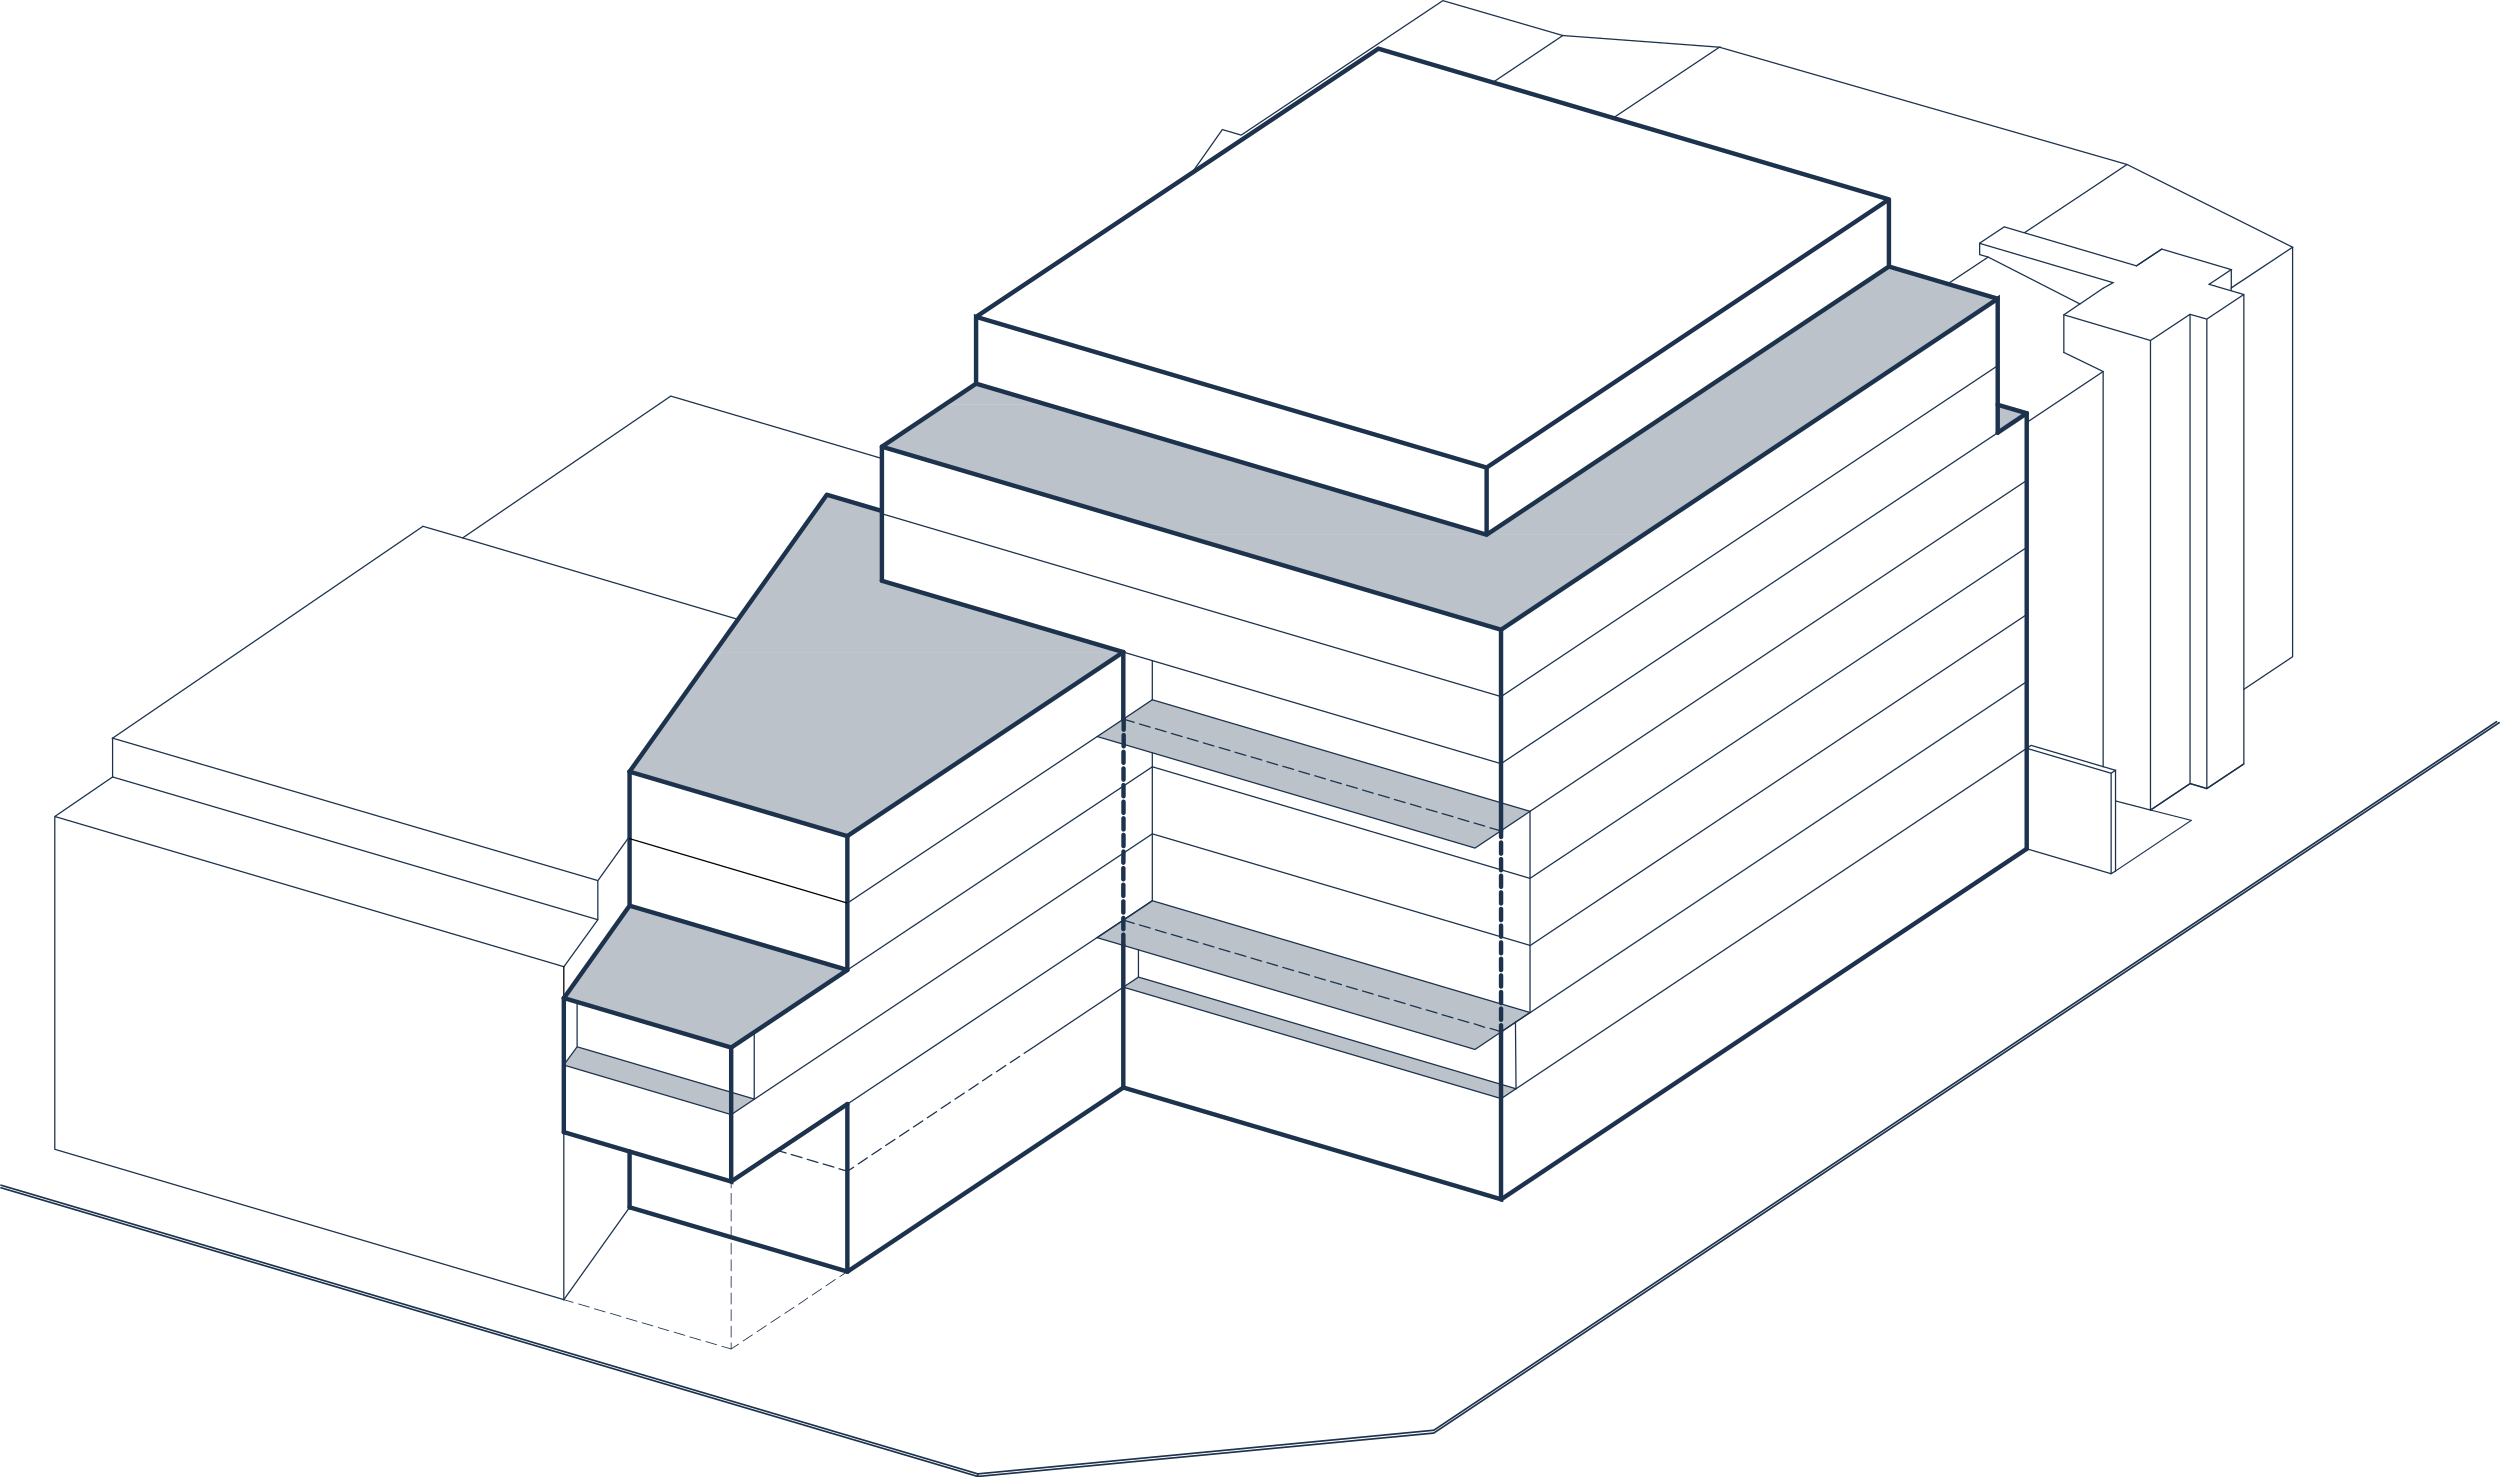 <svg xmlns="http://www.w3.org/2000/svg" xmlns:xlink="http://www.w3.org/1999/xlink" viewBox="0 0 744.79 440.11"><defs><style>.cls-1,.cls-10,.cls-4,.cls-5,.cls-7,.cls-8,.cls-9{fill:none;}.cls-2{fill:#bbc2ca;}.cls-3{fill:#d6edb0;}.cls-10,.cls-4,.cls-5,.cls-7,.cls-8{stroke:#1c324d;}.cls-10,.cls-4,.cls-5,.cls-7,.cls-8,.cls-9{stroke-linecap:round;stroke-miterlimit:10;}.cls-4{stroke-width:1.32px;}.cls-5,.cls-9{stroke-width:0.38px;}.cls-6{clip-path:url(#clip-path);}.cls-7{stroke-width:0.5px;}.cls-8{stroke-width:0.33px;}.cls-9{stroke:#000;}.cls-10{stroke-width:0.25px;}</style><clipPath id="clip-path" transform="translate(0 0)"><rect class="cls-1" width="744.79" height="440.11"/></clipPath></defs><title>Recurso 3</title><g id="Capa_2" data-name="Capa 2"><g id="Capa_1-2" data-name="Capa 1"><polygon class="cls-2" points="603.78 123.12 595.15 120.59 595.15 123.12 595.15 128.9 603.78 123.12"/><path class="cls-2" d="M489.66,159.28H351.32L397.87,173h0l49.3,14.58L469,173ZM281.49,120.59h30.37l-21.08-6.27Zm69.83,38.68h91.56l-23.88-7h0l-64.71-19.15-42.43-12.49H281.49l-18.76,12.49h0l64.71,19.15h0Zm102.18-7-10.62,7h46.77l10.62-7ZM548.37,89l-94.87,63.28h46.77L595.15,89Zm46.77,0-32.41-9.57L548.37,89Z" transform="translate(0 0)"/><path class="cls-2" d="M212.93,194.27l-25.37,35.6,64.88,19.2,28.78-19.2h0l53.43-35.6Zm29.93-42h19.86l-16.4-4.84ZM228.06,173h34.67v-20.8H242.86Zm106.59,21.24L262.73,173H228.06l-15.13,21.24Z" transform="translate(0 0)"/><polyline class="cls-3" points="343.29 268.34 348.24 269.82 341.09 269.82"/><polyline class="cls-3" points="341.09 269.82 362.82 274.12 334.65 274.12"/><polyline class="cls-3" points="341.09 269.82 348.24 269.82 362.82 274.12"/><polyline class="cls-3" points="427.64 301.63 455.82 301.63 447.18 307.41"/><polyline class="cls-3" points="334.65 274.12 455.82 301.63 427.64 301.63"/><polyline class="cls-3" points="334.65 274.12 362.82 274.12 455.82 301.63"/><path class="cls-2" d="M224.87,307.41H202l15.85,4.68Zm15.08-10.07H168l34,10.07h22.89Zm-55.47-23.22h17.66l-14.58-4.29Zm68,14.86h0l-50.29-14.86H184.48L173.92,289h0L168,297.34h72L252.44,289h0Z" transform="translate(0 0)"/><path class="cls-2" d="M455.82,301.63H402.33l37.09,11Zm-53.49,0h53.49l-75.44-22.29-37.09-11-16.45,11h0Z" transform="translate(0 0)"/><path class="cls-2" d="M334.65,294.09,437,324.36l10.18,3,4.51-3L349.34,294.09Zm0,0h14.69l-10.18-3Z" transform="translate(0 0)"/><path class="cls-2" d="M334.65,214.25h28.17l-19.53-5.78Zm121.17,27.46h0l-93-27.46H334.65l-7.81,5.17h0l95,28.06h0l17.61,5.17,7.76-5.17h0L400,233.55l27.61,8.15,19.54,5.78Z" transform="translate(0 0)"/><path class="cls-2" d="M224.71,327.44h-22.4l15.52,4.62Zm-22.4,0h22.4l-34.28-10.12h0l-18.49-5.45-4,5.45h0Z" transform="translate(0 0)"/><line class="cls-4" x1="447.18" y1="357.32" x2="603.78" y2="252.88"/><path class="cls-5" d="M16.32,243.25,168,288,178.1,274m84.63-137.4L199.83,118M33.54,231.47,16.32,243.25M199.83,118l-62,42.26M16.32,342.4V243.25M126,156.8,33.54,219.91,178.1,262.34V274m9.46-24.87-9.46,13.26m462.56-21V101.44m-4.18-22.23,7.54-5,20.69,6.11-6.6,4.4m-68.34-8.86V72.5m62.68,161V93.63m5,141.31V95.06m-42.59-1.27,25.81,7.65M589.75,72.5l39.78,11.72-3.08,1.71m14.2,15.52,11.78-7.81,5,1.43,11-7.32m-64.66,38.13,22.78-15.19M664.7,85.81,683,73.65M429.85.19,369.76,40.25m-5.61-1.65-9.13,13m110.6-41L429.85.19M369.76,40.25l-5.61-1.65M512.22,14.06l-46.61-3.47m15,24.54,31.64-21.07-46.61-3.47M633.66,49,683,73.65,664.7,85.76M16.32,342.4,168,387.2M640.65,241.32l11.78-7.87M589.75,75.85l2.48.71m76.21,151-11,7.32-5-1.49M444.7,24.57l20.91-14" transform="translate(0 0)"/><g class="cls-6"><path class="cls-7" d="M291.29,439.09v.77M744.54,215.29,427.15,426.93,291.29,439.86l-291-86m0-.77,291,86,135.86-13m0,0L743.77,215" transform="translate(0 0)"/></g><path class="cls-5" d="M630.25,238.62l10.4,2.7M626.57,110.69,614.85,105m53.6,122.65-11,7.32-5-1.49m-11.78,7.87,11.78-7.87M644,74.2l-7.54,5m-9.9,149.23V110.69m-6.93-20.14-27.4-14m4.9-9-7.37,4.9M664.7,86.64v-.88m-61.63-16.4-5.94-1.76M33.54,231.47V219.91M126,156.8l11.89,3.47,82,24.27M603.07,69.36l19.81-13.15L633.66,49M512.22,14.06,633.66,49M580.29,84.55,592,76.79l.27-.22m72.47,9.19V80.31m3.74,147.31V87.74m-42-1.82-6.82,4.62m16.84-11.33-33.4-9.85m65.37,18.38-3.74-1.1-6.6-1.93M465.61,10.59v-.05" transform="translate(0 0)"/><line class="cls-8" x1="640.65" y1="241.32" x2="652.81" y2="244.4"/><path class="cls-5" d="M614.85,105V93.79l4.79-3.25M178.1,274,33.54,231.47" transform="translate(0 0)"/><line class="cls-4" x1="603.79" y1="123.12" x2="603.79" y2="252.88"/><line class="cls-5" x1="167.97" y1="387.2" x2="167.97" y2="337.29"/><line class="cls-4" x1="167.97" y1="337.29" x2="167.97" y2="297.34"/><line class="cls-9" x1="167.97" y1="297.34" x2="167.97" y2="288.04"/><path class="cls-4" d="M217.83,312.08V352L168,337.29m84.47,41.54-64.88-19.15" transform="translate(0 0)"/><line class="cls-5" x1="217.83" y1="332.06" x2="167.97" y2="317.31"/><line class="cls-4" x1="217.83" y1="312.08" x2="167.97" y2="297.34"/><path class="cls-5" d="M305.1,313.79l1.87-1.21,27.68-18.49M301,316.54l2.75-1.82m-6.88,4.57,2.75-1.87M292.72,322l2.75-1.87m-6.82,4.62,2.75-1.87m-6.88,4.57,2.75-1.82m-6.88,4.57,2.75-1.82M276.27,333l2.75-1.82m-6.88,4.57,2.75-1.82M268,338.5l2.75-1.82m-6.88,4.57,2.75-1.82M259.76,344l2.75-1.82m-6.82,4.57,2.7-1.82m-5.94,4,1.87-1.21" transform="translate(0 0)"/><line class="cls-4" x1="217.83" y1="351.98" x2="252.44" y2="328.92"/><path class="cls-5" d="M217.83,332.06l125.46-83.64m-90.85,80.5,82.21-54.81" transform="translate(0 0)"/><line class="cls-4" x1="217.83" y1="312.08" x2="252.44" y2="288.97"/><line class="cls-5" x1="252.44" y1="288.97" x2="343.29" y2="228.44"/><path class="cls-4" d="M187.56,269.82V229.87M252.44,289V249.08m0,39.89-64.88-19.15L168,297.34m84.47,81.49L334.65,324" transform="translate(0 0)"/><line class="cls-9" x1="252.44" y1="269.05" x2="187.56" y2="249.85"/><path class="cls-4" d="M447.18,247.48V187.61m-112.53,94V324l112.53,33.29V307.41M334.65,194.27v20m-82.21,34.83-64.88-19.2" transform="translate(0 0)"/><path class="cls-5" d="M447.18,227.51,334.65,194.27m121.17,47.43,148-98.61m-148,118.58,148-98.61M337.9,215.18l-3.25-.93m8,2.37-3.19-.93m7.92,2.31-3.14-.94m7.93,2.37-3.19-.93m7.92,2.31-3.19-.94m7.92,2.37-3.14-.94m7.92,2.31-3.19-.94m7.92,2.37-3.19-.94m7.92,2.31-3.14-.93m7.87,2.37-3.14-.94m7.92,2.31-3.19-.93m7.92,2.37-3.14-.93m7.87,2.31-3.14-.94m7.92,2.37-3.19-.93m7.92,2.31-3.19-.93m7.92,2.37-3.14-.94m7.92,2.31-3.19-.93m7.92,2.37-3.19-.93m7.92,2.31-3.14-.94m7.92,2.37-3.19-.93m7.92,2.31-3.19-.93m7.92,2.37-3.14-.94m7.87,2.31-3.14-.93m8,2.37-3.25-.93m11.89,35.11,148-98.66m-148,118.64,148-98.66M447.18,327.33,603.79,222.94M337.9,275.11l-3.25-1m8,2.37-3.19-.93m7.92,2.37-3.14-.93m7.92,2.31-3.19-.94m7.92,2.37-3.19-.93m7.92,2.31-3.14-.94m7.92,2.37-3.19-.94m7.92,2.31-3.19-.94m7.92,2.37-3.14-.94m7.87,2.31-3.14-.94m7.92,2.37-3.19-.94m7.92,2.31-3.14-.93m7.87,2.37-3.14-.93m7.92,2.31-3.19-.93m7.92,2.37-3.19-.93m7.92,2.31-3.14-.93m7.92,2.36-3.19-.93m7.92,2.31-3.19-.93m7.92,2.37-3.14-.93m7.92,2.31-3.19-.93m7.92,2.37-3.19-.93m7.92,2.31-3.14-.93m7.87,2.37L439.2,305m8,2.37-3.25-1m3.25,20.91L334.65,294.09" transform="translate(0 0)"/><line class="cls-4" x1="334.65" y1="194.27" x2="262.73" y2="173.03"/><path class="cls-5" d="M447.18,227.51l148-98.61m-148,78.63L262.73,153.06" transform="translate(0 0)"/><line class="cls-4" x1="595.15" y1="128.9" x2="603.79" y2="123.12"/><line class="cls-5" x1="447.18" y1="207.53" x2="595.15" y2="108.93"/><path class="cls-4" d="M334.65,194.27l-82.21,54.81m10.29-116,184.45,54.53L595.15,89V128.9" transform="translate(0 0)"/><line class="cls-5" x1="252.44" y1="269.05" x2="334.65" y2="214.25"/><path class="cls-4" d="M603.79,123.12l-8.64-2.53M290.79,94.4,410.64,14.5,562.74,59.4M290.79,114.32V94.4l152.09,44.9L562.74,59.4m0,20v-20M442.89,159.28v-20m-180.16-6.22,28.06-18.76,152.09,45,119.85-79.9L595.15,89M262.73,152.23l-16.4-4.84M262.73,173V133.08m-16.4,14.31-58.77,82.49" transform="translate(0 0)"/><path class="cls-5" d="M603.79,222.94l25.15,7.43V260.3l1.32-.82m-1.32.82-25.15-7.43M683,73.65v122l-14.58,9.74" transform="translate(0 0)"/><line class="cls-8" x1="630.25" y1="259.48" x2="652.81" y2="244.4"/><path class="cls-5" d="M630.25,229.49l-25.15-7.43-1.32.88m26.47,36.54v-30l-1.32.88" transform="translate(0 0)"/><line class="cls-4" x1="252.44" y1="328.92" x2="252.44" y2="378.83"/><line class="cls-5" x1="187.56" y1="359.68" x2="167.97" y2="387.2"/><line class="cls-4" x1="187.56" y1="343.07" x2="187.56" y2="359.68"/><path class="cls-5" d="M334.65,274.12l8.64-5.78V224.26m112.53,37.42L343.29,228.44m112.53,53.21L343.29,248.42m103.89,59,8.64-5.78V241.71l-8.64,5.78m-213,96-2.48-.71m7.21,2.09-3.19-.93m7.92,2.37-3.14-.93m7.92,2.31-3.19-.93m7.21,2.15-2.48-.71" transform="translate(0 0)"/><path class="cls-10" d="M170.72,388,168,387.2m7.54,2.2-3.19-.93m7.92,2.37-3.19-.93M185,392.2l-3.14-.94m7.92,2.37-3.19-.93M194.5,395l-3.19-.93m7.92,2.37-3.14-.94m7.92,2.31-3.19-.94m7.92,2.37-3.19-.94m7.92,2.31-3.14-.94m7.48,2.2-2.75-.77m35.16-20.8,2.2-1.49m-6.33,4.24,2.75-1.87M242,385.82l2.75-1.87m-6.82,4.62,2.7-1.87m-6.82,4.57,2.75-1.82M229.66,394l2.75-1.82m-6.88,4.57,2.75-1.82m-6.88,4.57,2.75-1.82m-6.33,2.37v1.82l2.2-1.43m-2.2-5.34v3.3m0-8.25v3.3m0-8.25v3.3m0-8.25v3.3m0-8.25v3.3m0-8.25v3.3m0-8.25v3.3m0-8.25v3.3m0-8.25v3.3m0-6.82v1.87" transform="translate(0 0)"/><path class="cls-5" d="M447.18,247.48l-7.76,5.17L326.83,219.42m7.81-5.17,8.64-5.78,112.53,33.24M334.65,294.09l4.51-3,112.53,33.29m4.13-22.73-16.4,11L326.83,279.34l16.45-11Z" transform="translate(0 0)"/><path class="cls-4" d="M334.76,217.38v-3.14m0,8.09V219m-.05,8.25V224m0,8.25v-3.3m0,8.25v-3.3m0,8.25v-3.3m0,8.25v-3.3m0,8.25v-3.3m-.05,8.25.05-3.3m-.05,8.25v-3.3m0,8.25v-3.3m0,8.25v-3.3m0,8.25v-3.3m0,8.09v-3.14m112.53,27v1.93m0-6.88v3.3m0-8.25v3.3m0-8.25v3.3m0-8.25V289m0-8.25V284m0-8.25v3.3m0-8.25v3.3m0-8.25v3.3m0-8.25v3.3m0-8.25v3.3m0-8.25v3.3m0-6.82v1.87" transform="translate(0 0)"/><path class="cls-5" d="M224.7,327.44v-20m-52.77,4.4V298.49m52.77,28.94-52.77-15.57-4,5.45m283.72,7-.17-19.86M339.16,291.06V283m4.13-74.51V196.8" transform="translate(0 0)"/></g></g></svg>